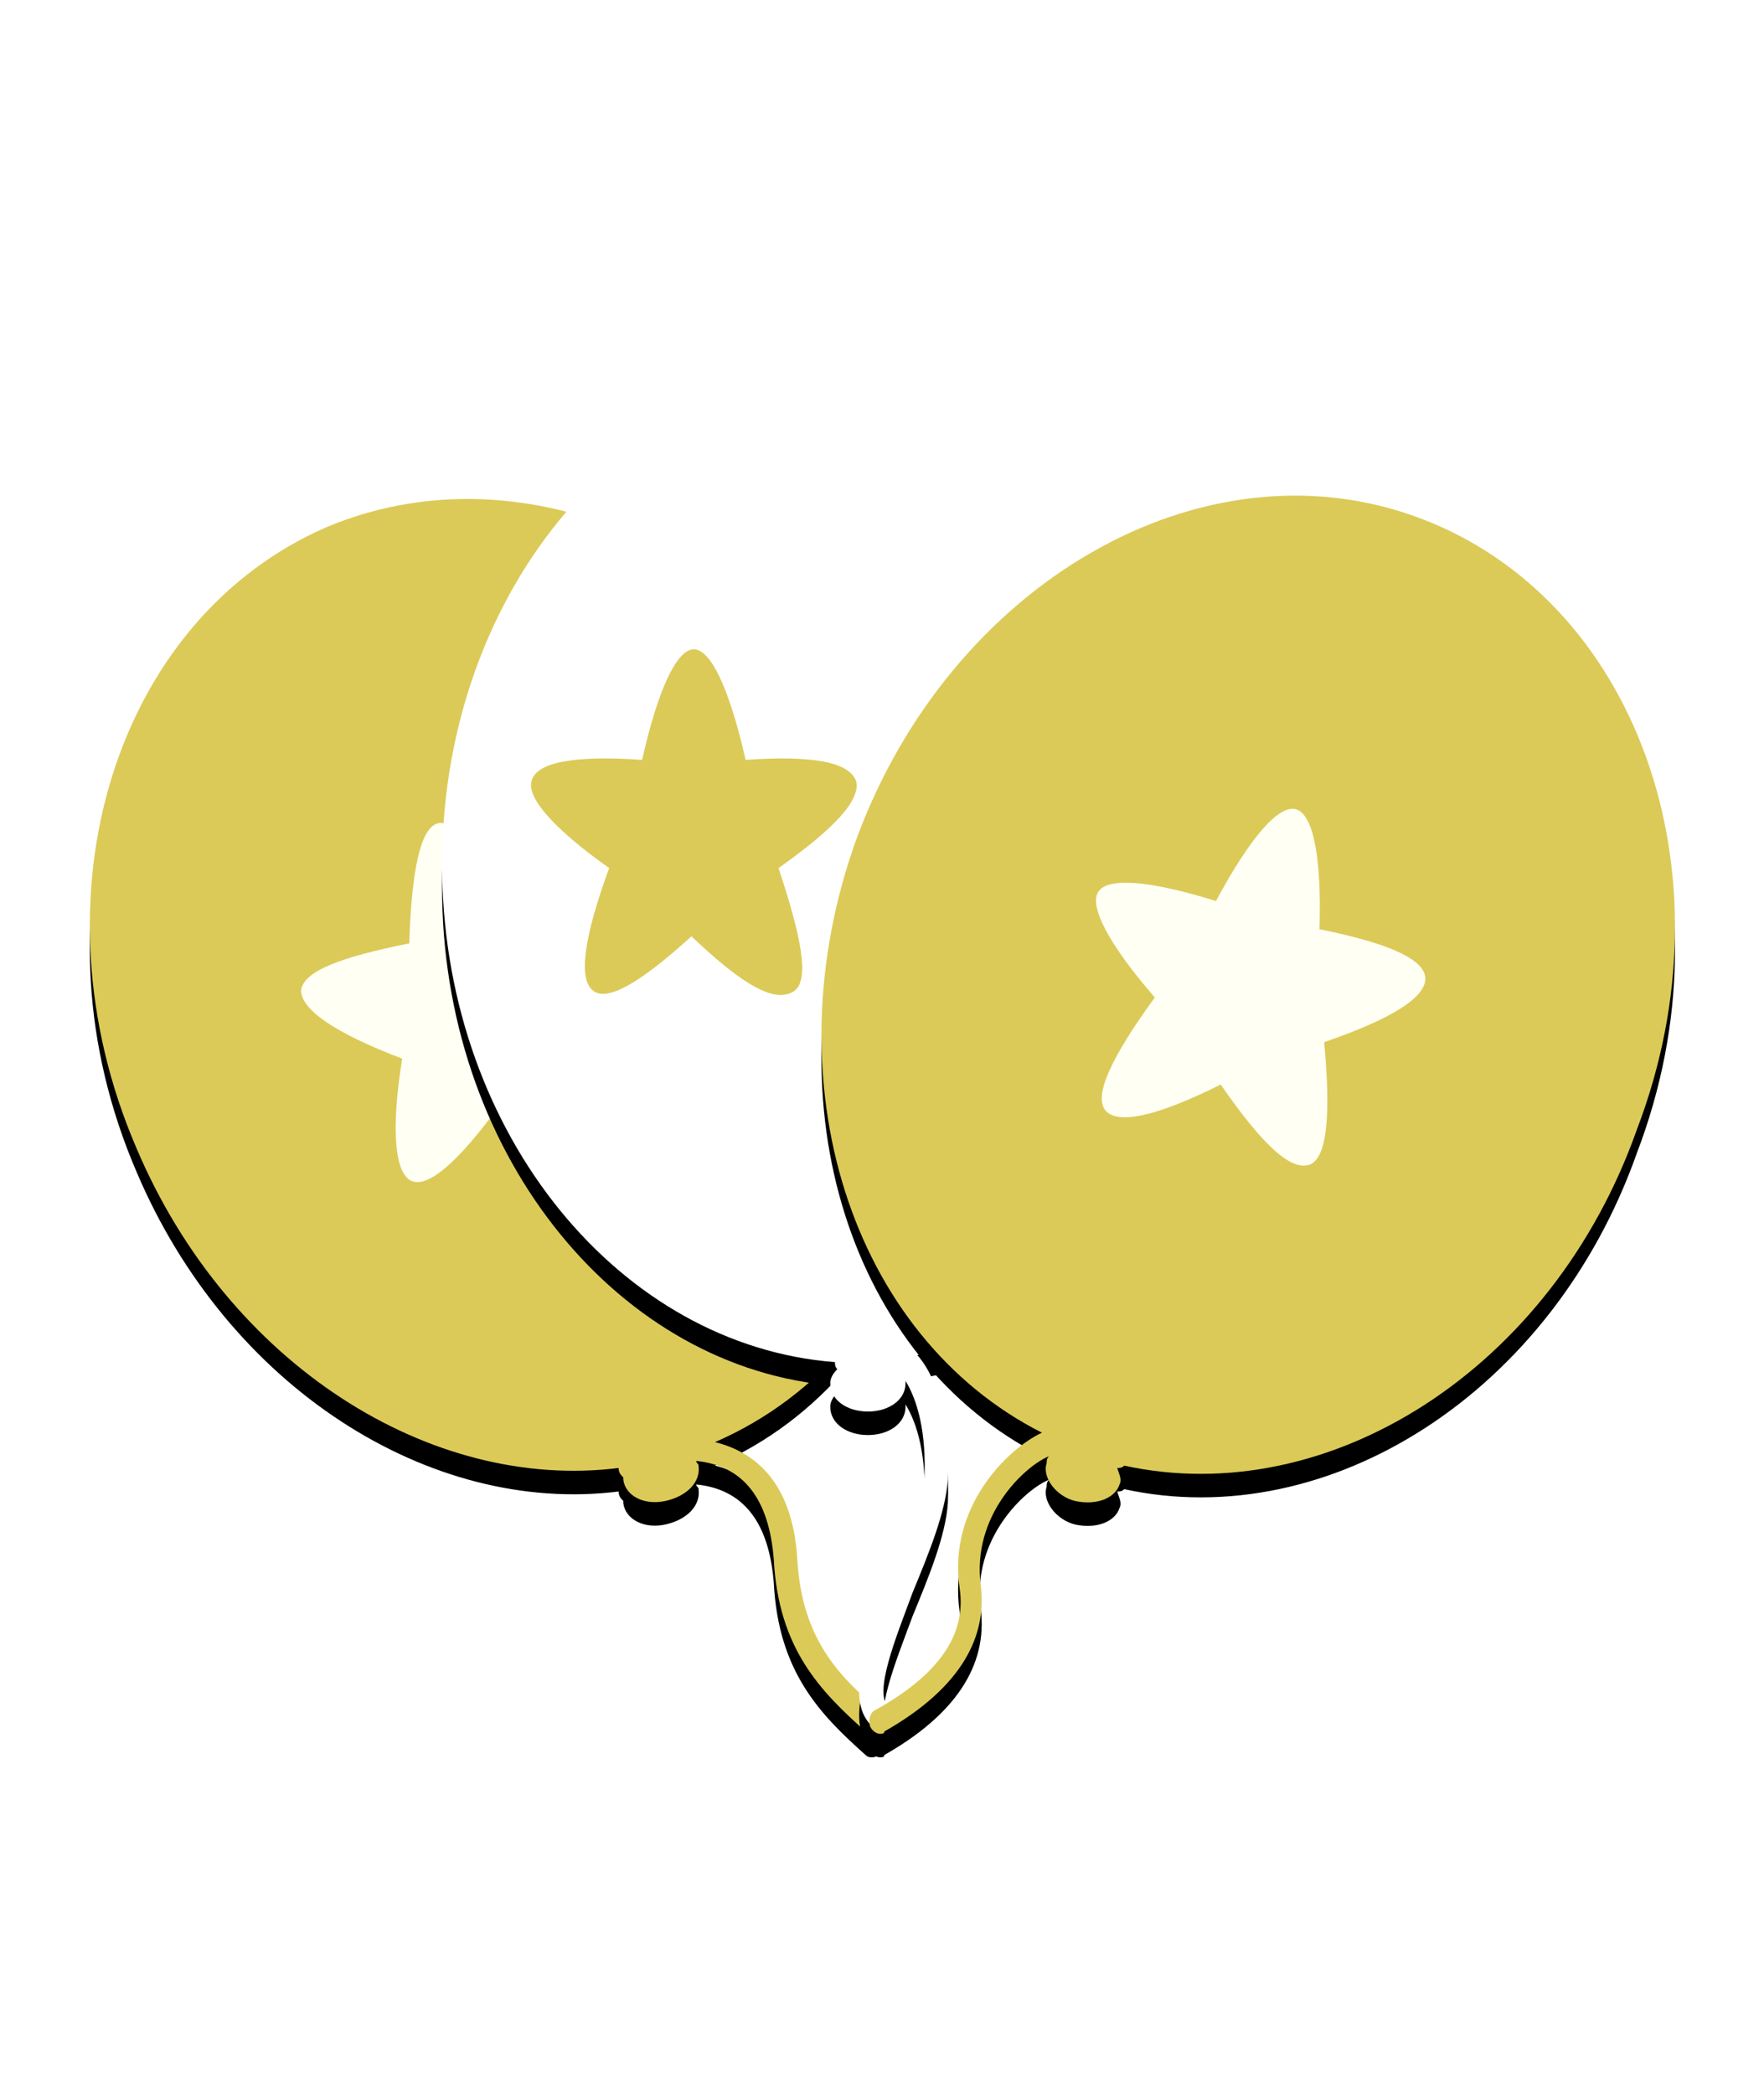 <?xml version="1.0" encoding="utf-8"?>
<!-- Generator: Adobe Illustrator 24.2.0, SVG Export Plug-In . SVG Version: 6.00 Build 0)  -->
<svg version="1.1" id="Layer_1" xmlns="http://www.w3.org/2000/svg" xmlns:xlink="http://www.w3.org/1999/xlink" x="0px" y="0px"
	 viewBox="0 0 75 89" style="enable-background:new 0 0 75 89;" xml:space="preserve">
<style type="text/css">
	.st0{filter:url(#a);}
	.st1{fill-rule:evenodd;clip-rule:evenodd;}
	.st2{fill-rule:evenodd;clip-rule:evenodd;fill:#DBCA58;}
	.st3{fill-rule:evenodd;clip-rule:evenodd;fill:#FFFFF4;}
	.st4{fill-rule:evenodd;clip-rule:evenodd;fill:#FFFFFF;}
	.st5{fill:#DBCA58;}
</style>
<filter  filterUnits="objectBoundingBox" height="167.6%" id="a" width="125%" x="-12.5%" y="-16.9%">
	<feOffset  dy="1" in="SourceAlpha" result="shadowOffsetOuter1"></feOffset>
	<feGaussianBlur  in="shadowOffsetOuter1" result="shadowBlurOuter1" stdDeviation=".5"></feGaussianBlur>
	<feColorMatrix  in="shadowBlurOuter1" values="0 0 0 0 0 0 0 0 0 0 0 0 0 0 0 0 0 0 0.2 0"></feColorMatrix>
</filter>
<g>
	<g class="st0">
		<path class="st1" d="M33.9,66.3c-0.2-3.4-1.9-4.6-3.5-5c9-3.9,12.6-15.7,8.1-26.4S23,18.6,13.9,22.4c-9,3.9-12.7,15.7-8.1,26.4
			C9.7,58,18.3,63.4,26.3,62.4c0,0.2,0.1,0.3,0.2,0.4v0.1c0.1,0.7,0.9,1.1,1.8,0.9c0.9-0.2,1.5-0.8,1.4-1.5c0-0.1-0.1-0.1-0.1-0.2
			c2,0.2,3.1,1.6,3.3,4.2c0.2,3.8,2,5.6,3.9,7.3c0.1,0.1,0.2,0.1,0.3,0.1s0.3-0.1,0.4-0.2c0.2-0.2,0.2-0.5,0-0.7
			C35.7,71.3,34.1,69.7,33.9,66.3z"/>
	</g>
	<path class="st2" d="M33.9,66.3c-0.2-3.4-1.9-4.6-3.5-5c9-3.9,12.6-15.7,8.1-26.4S23,18.6,13.9,22.4c-9,3.9-12.7,15.7-8.1,26.4
		C9.7,58,18.3,63.4,26.3,62.4c0,0.2,0.1,0.3,0.2,0.4v0.1c0.1,0.7,0.9,1.1,1.8,0.9c0.9-0.2,1.5-0.8,1.4-1.5c0-0.1-0.1-0.1-0.1-0.2
		c2,0.2,3.1,1.6,3.3,4.2c0.2,3.8,2,5.6,3.9,7.3c0.1,0.1,0.2,0.1,0.3,0.1s0.3-0.1,0.4-0.2c0.2-0.2,0.2-0.5,0-0.7
		C35.7,71.3,34.1,69.7,33.9,66.3z"/>
	<path class="st3" d="M21.3,46.9c-1.8,2.5-3.1,3.6-3.8,3.3c-0.7-0.3-0.9-2.1-0.4-5.2c-2.9-1.1-4.3-2.1-4.3-2.9
		c0.1-0.8,1.6-1.4,4.6-2c0.1-3.2,0.5-4.9,1.2-5.1c0.7-0.2,1.8,1.2,3.3,4c2.9-0.9,4.6-1,5-0.3s-0.5,2.2-2.6,4.4
		c1.7,2.7,2.4,4.3,1.9,4.9C25.7,48.8,24.1,48.3,21.3,46.9z"/>
</g>
<g transform="translate(13 24)">
	<g class="st0">
		<path class="st1" d="M41.3,12.6C41.1,0.9,33-8.4,23.2-8.2C13.4-8.1,5.6,1.5,5.8,13.2c0.2,11.1,7.6,20,16.7,20.7
			c0,0.1,0,0.2,0.1,0.3l0,0c-0.2,0.2-0.3,0.4-0.3,0.6c0,0.7,0.7,1.2,1.6,1.2s1.6-0.5,1.6-1.2v-0.1c0.5,0.8,0.9,2.2,0.8,4.2
			c-0.1,1.2-0.7,2.9-1.4,4.5c-1.1,2.6-2,4.9-0.8,6c0.1,0.1,0.2,0.1,0.3,0.1c0.1,0,0.3-0.1,0.4-0.2c0.2-0.2,0.2-0.5,0-0.7
			c-0.7-0.6,0.3-3,1-4.9c0.7-1.7,1.4-3.4,1.5-4.8c0.1-2.3-0.4-4.3-1.3-5.3C34.8,32.3,41.5,23.4,41.3,12.6z"/>
	</g>
	<path class="st4" d="M41.3,12.6C41.1,0.9,33-8.4,23.2-8.2C13.4-8.1,5.6,1.5,5.8,13.2c0.2,11.1,7.6,20,16.7,20.7
		c0,0.1,0,0.2,0.1,0.3l0,0c-0.2,0.2-0.3,0.4-0.3,0.6c0,0.7,0.7,1.2,1.6,1.2s1.6-0.5,1.6-1.2v-0.1c0.5,0.8,0.9,2.2,0.8,4.2
		c-0.1,1.2-0.7,2.9-1.4,4.5c-1.1,2.6-2,4.9-0.8,6c0.1,0.1,0.2,0.1,0.3,0.1c0.1,0,0.3-0.1,0.4-0.2c0.2-0.2,0.2-0.5,0-0.7
		c-0.7-0.6,0.3-3,1-4.9c0.7-1.7,1.4-3.4,1.5-4.8c0.1-2.3-0.4-4.3-1.3-5.3C34.8,32.3,41.5,23.4,41.3,12.6z"/>
	<path class="st2" d="M16.4,15.8c-2.2,2-3.6,2.8-4.2,2.3c-0.6-0.5-0.4-2.2,0.7-5.2c-2.4-1.7-3.5-3-3.3-3.7c0.2-0.8,1.8-1.1,4.7-0.9
		c0.7-3.1,1.5-4.7,2.2-4.7s1.5,1.6,2.2,4.7c2.9-0.2,4.4,0.1,4.7,0.9c0.2,0.8-0.9,2-3.3,3.7c1,3,1.3,4.7,0.7,5.2
		C20,18.7,18.6,17.9,16.4,15.8z"/>
</g>
<g transform="translate(13 24)">
	<g class="st0">
		<path d="M47.3-2c-9.2-3.4-19.9,2.8-23.9,13.7c-3.7,10.3-0.2,21.1,7.9,25.2c-1.5,0.7-4,3.2-3.5,6.6c0.3,2-0.9,3.7-3.6,5.2
			c-0.2,0.1-0.3,0.4-0.2,0.7c0.1,0.2,0.3,0.3,0.4,0.3s0.2,0,0.2-0.1c3-1.7,4.4-3.8,4.1-6.2c-0.4-3,1.9-5.1,2.9-5.5
			c-0.1,0.1-0.1,0.2-0.1,0.3c-0.2,0.6,0.4,1.4,1.2,1.6c0.9,0.2,1.7-0.1,1.9-0.7c0.1-0.2,0-0.4-0.1-0.7c0.1,0,0.2,0,0.3-0.1
			C43.5,40.2,53,34.2,56.6,24C60.8,13,56.5,1.4,47.3-2z"/>
	</g>
	<path class="st5" d="M47.3-2c-9.2-3.4-19.9,2.8-23.9,13.7c-3.7,10.3-0.2,21.1,7.9,25.2c-1.5,0.7-4,3.2-3.5,6.6
		c0.3,2-0.9,3.7-3.6,5.2c-0.2,0.1-0.3,0.4-0.2,0.7c0.1,0.2,0.3,0.3,0.4,0.3s0.2,0,0.2-0.1c3-1.7,4.4-3.8,4.1-6.2
		c-0.4-3,1.9-5.1,2.9-5.5c-0.1,0.1-0.1,0.2-0.1,0.3c-0.2,0.6,0.4,1.4,1.2,1.6c0.9,0.2,1.7-0.1,1.9-0.7c0.1-0.2,0-0.4-0.1-0.7
		c0.1,0,0.2,0,0.3-0.1C43.5,40.2,53,34.2,56.6,24C60.8,13,56.5,1.4,47.3-2z"/>
	<path class="st3" d="M38.9,22.1c-2.8,1.4-4.4,1.7-4.9,1.1s0.2-2.2,2.1-4.8c-2-2.3-2.8-3.9-2.4-4.5s2.1-0.5,5,0.4
		c1.5-2.8,2.7-4.1,3.4-3.9c0.7,0.2,1.1,1.9,1,5.1c3,0.6,4.5,1.3,4.5,2.1c0,0.8-1.4,1.7-4.3,2.7c0.3,3.2,0.1,4.9-0.6,5.2
		C41.9,25.8,40.7,24.7,38.9,22.1L38.9,22.1z"/>
</g>
</svg>
